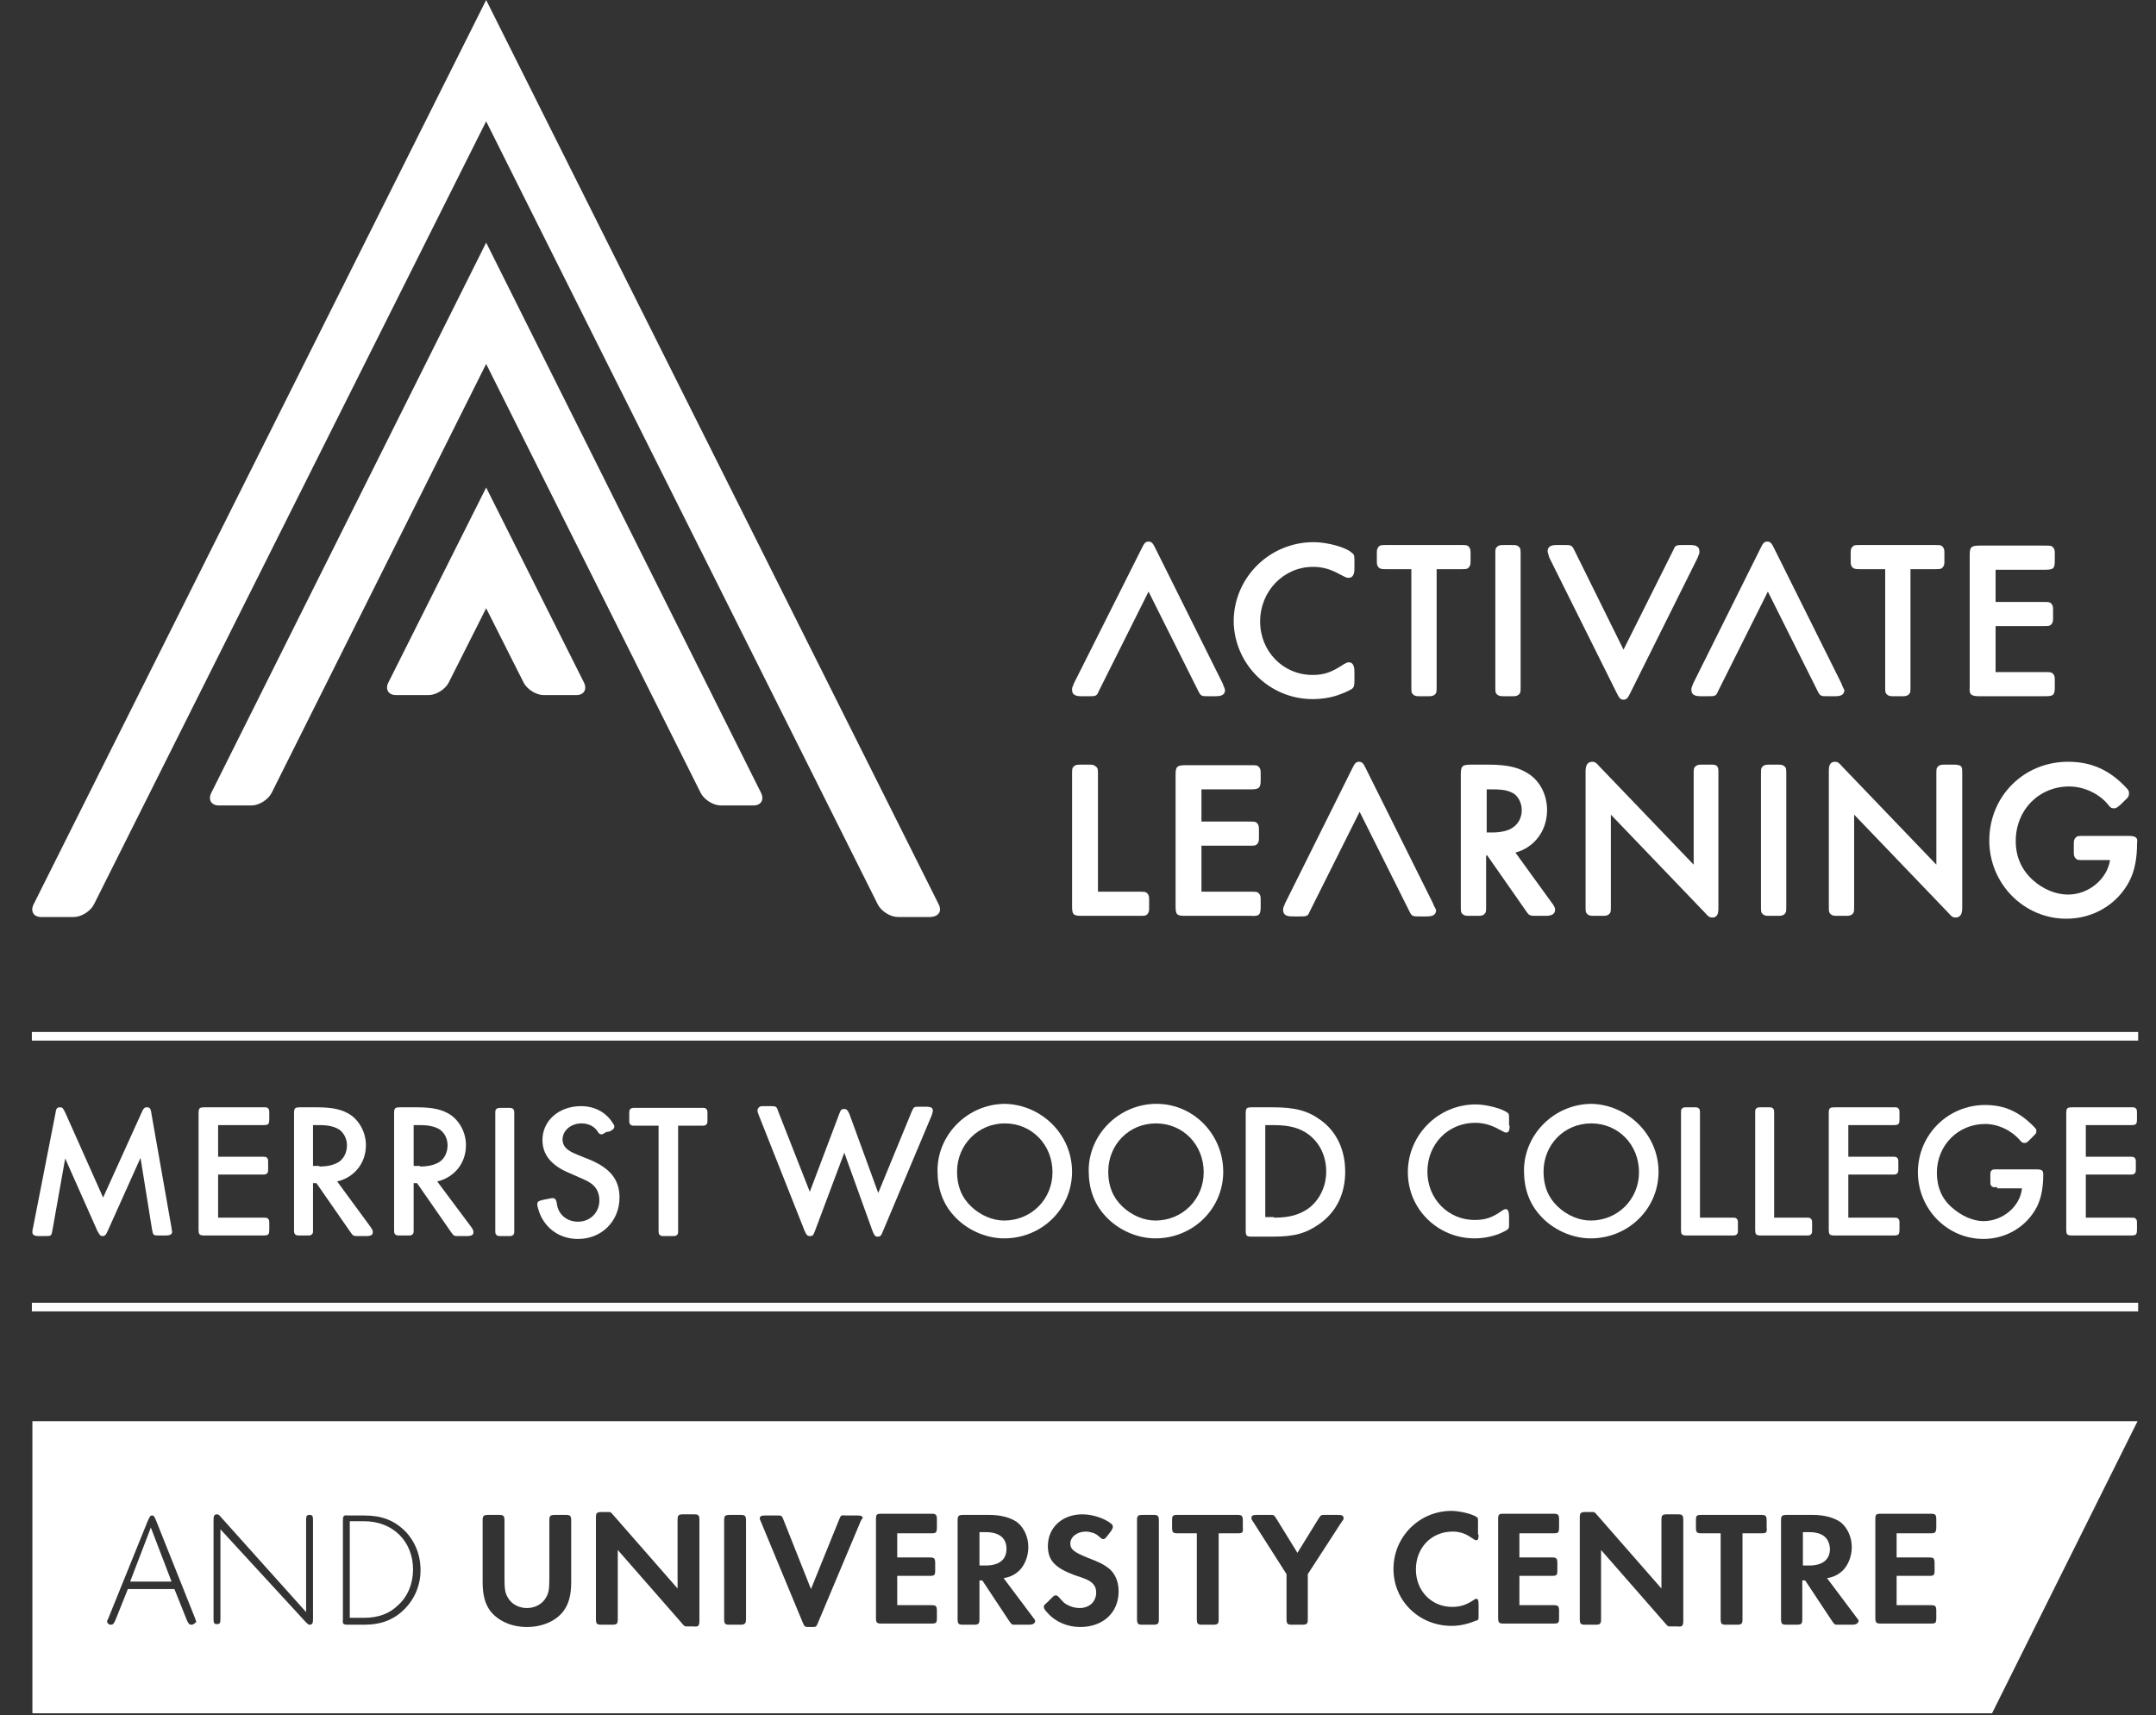 <?xml version="1.0" encoding="UTF-8"?> <svg xmlns="http://www.w3.org/2000/svg" width="142" height="113" viewBox="0 0 142 113" fill="none"><rect x="0" y="0" width="142" height="113" fill="#333333" stroke="none"/><g clip-path="url(#clip0_1683_33930)"><path d="M61.825 59.573L32.019 0L2.213 59.573C1.986 60.028 2.213 60.407 2.706 60.407H4.864C5.357 60.407 5.963 60.028 6.19 59.573L32.019 7.991L57.81 59.573C58.038 60.028 58.643 60.407 59.136 60.407H61.294C61.825 60.369 62.052 60.028 61.825 59.573Z" fill="white"></path><path d="M32.02 32.116L25.582 44.955C25.354 45.409 25.582 45.788 26.074 45.788H28.233C28.725 45.788 29.331 45.409 29.558 44.955L32.02 40.069L34.482 44.955C34.709 45.409 35.315 45.788 35.807 45.788H37.966C38.458 45.788 38.685 45.409 38.458 44.955L32.02 32.116Z" fill="white"></path><path d="M32.02 15.982L13.917 52.226C13.689 52.681 13.917 53.059 14.409 53.059H16.568C17.06 53.059 17.666 52.681 17.893 52.226L31.603 24.807L32.02 23.974L46.146 52.226C46.373 52.681 46.979 53.059 47.472 53.059H49.63C50.123 53.059 50.35 52.681 50.123 52.226L32.02 15.982Z" fill="white"></path><path d="M72.163 50.484C72.012 50.371 71.974 50.371 71.633 50.371H71.254C70.913 50.371 70.875 50.371 70.724 50.484C70.61 50.598 70.61 50.674 70.61 51.014V59.687C70.61 60.255 70.686 60.331 71.254 60.331H75.041C75.382 60.331 75.458 60.331 75.572 60.218C75.685 60.066 75.685 60.028 75.685 59.687V59.384C75.685 59.044 75.685 59.005 75.572 58.854C75.458 58.74 75.382 58.74 75.041 58.74H72.314V51.014C72.314 50.674 72.314 50.598 72.163 50.484Z" fill="white"></path><path d="M83.032 59.687V59.384C83.032 59.043 83.032 59.005 82.918 58.854C82.805 58.74 82.729 58.74 82.388 58.74H79.131V55.711H82.274C82.615 55.711 82.691 55.711 82.805 55.597C82.918 55.445 82.918 55.408 82.918 55.067V54.764C82.918 54.423 82.918 54.385 82.805 54.234C82.691 54.12 82.615 54.12 82.274 54.12H79.131V51.999H82.388C82.956 51.999 83.032 51.885 83.032 51.355V51.052C83.032 50.711 83.032 50.673 82.918 50.522C82.805 50.408 82.729 50.408 82.388 50.408H78.071C77.502 50.408 77.427 50.522 77.427 51.052V59.687C77.427 60.255 77.502 60.331 78.071 60.331H82.388C82.956 60.369 83.032 60.255 83.032 59.687Z" fill="white"></path><path d="M116.626 50.371C116.285 50.371 116.247 50.371 116.096 50.484C115.982 50.598 115.982 50.674 115.982 51.014V59.687C115.982 60.028 115.982 60.104 116.096 60.218C116.247 60.331 116.285 60.331 116.626 60.331H117.005C117.346 60.331 117.384 60.331 117.535 60.218C117.649 60.104 117.649 60.028 117.649 59.687V51.014C117.649 50.674 117.649 50.598 117.535 50.484C117.384 50.371 117.346 50.371 117.005 50.371H116.626Z" fill="white"></path><path d="M140.185 55.066H137.231C136.89 55.066 136.814 55.066 136.7 55.18C136.587 55.332 136.587 55.37 136.587 55.71V56.013C136.587 56.354 136.587 56.392 136.7 56.544C136.814 56.657 136.89 56.657 137.231 56.657H138.973C138.783 57.907 137.571 58.929 136.208 58.929C135.413 58.929 134.58 58.589 133.898 57.983C133.14 57.301 132.762 56.43 132.762 55.407C132.762 53.362 134.277 51.809 136.284 51.809C137.268 51.809 138.291 52.302 138.859 53.022C138.973 53.173 139.049 53.249 139.238 53.249C139.389 53.249 139.465 53.173 139.692 52.983L139.957 52.718C140.185 52.529 140.223 52.415 140.223 52.264C140.223 52.112 140.185 52.037 140.033 51.885C138.935 50.711 137.723 50.181 136.208 50.181C133.292 50.181 131.02 52.453 131.02 55.37C131.02 58.21 133.292 60.52 136.094 60.52C137.874 60.52 139.465 59.573 140.26 58.021C140.601 57.339 140.753 56.544 140.753 55.521C140.828 55.142 140.601 55.066 140.185 55.066Z" fill="white"></path><path d="M128.557 50.37H128.178C127.837 50.37 127.799 50.37 127.648 50.484C127.534 50.597 127.534 50.673 127.534 51.014V56.96L121.323 50.484C121.134 50.257 121.02 50.181 120.869 50.181C120.49 50.181 120.452 50.484 120.452 50.825V59.687C120.452 60.028 120.452 60.104 120.566 60.217C120.717 60.331 120.755 60.331 121.096 60.331H121.475C121.815 60.331 121.853 60.331 122.005 60.217C122.119 60.104 122.119 60.028 122.119 59.687V53.665L128.33 60.141C128.519 60.369 128.633 60.444 128.784 60.444C129.163 60.444 129.238 60.141 129.238 59.8V50.976C129.238 50.636 129.239 50.56 129.125 50.446C128.936 50.37 128.86 50.37 128.557 50.37Z" fill="white"></path><path d="M112.572 50.37H112.194C111.853 50.37 111.815 50.37 111.663 50.484C111.55 50.597 111.55 50.673 111.55 51.014V56.96L105.339 50.484C105.149 50.257 105.036 50.181 104.884 50.181C104.505 50.181 104.43 50.484 104.43 50.825V59.687C104.43 60.028 104.43 60.104 104.543 60.217C104.695 60.331 104.733 60.331 105.074 60.331H105.452C105.793 60.331 105.831 60.331 105.983 60.217C106.096 60.104 106.096 60.028 106.096 59.687V53.665L112.307 60.141C112.497 60.369 112.61 60.444 112.762 60.444C113.14 60.444 113.178 60.141 113.178 59.8V50.976C113.178 50.636 113.178 50.56 113.065 50.446C112.951 50.37 112.913 50.37 112.572 50.37Z" fill="white"></path><path d="M99.811 56.165C101.061 55.824 101.894 54.726 101.894 53.362C101.894 52.378 101.439 51.469 100.682 50.977C100.038 50.56 99.319 50.371 98.031 50.371H96.857C96.289 50.371 96.213 50.484 96.213 51.014V59.687C96.213 60.028 96.213 60.104 96.327 60.218C96.478 60.331 96.516 60.331 96.857 60.331H97.236C97.576 60.331 97.614 60.331 97.766 60.218C97.879 60.104 97.879 60.028 97.879 59.687V56.354H97.955L100.493 59.99C100.72 60.331 100.758 60.331 101.212 60.331H101.78C101.97 60.331 102.424 60.331 102.424 59.914C102.424 59.801 102.348 59.649 102.197 59.46L99.811 56.165ZM100.227 53.362C100.227 53.855 100 54.272 99.659 54.499C99.356 54.726 98.864 54.84 98.258 54.84H97.917V51.999H98.334C98.978 51.999 99.394 52.075 99.735 52.302C100.038 52.529 100.227 52.946 100.227 53.362Z" fill="white"></path><path d="M130.374 45.864H134.692C135.26 45.864 135.335 45.788 135.335 45.22V44.917C135.335 44.576 135.335 44.538 135.222 44.387C135.108 44.273 135.032 44.273 134.692 44.273H131.435V41.243H134.578C134.919 41.243 134.994 41.243 135.108 41.13C135.222 40.978 135.222 40.94 135.222 40.599V40.296C135.222 39.956 135.222 39.918 135.108 39.766C134.994 39.653 134.919 39.653 134.578 39.653H131.435V37.532H134.692C135.26 37.532 135.335 37.456 135.335 36.888V36.585C135.335 36.244 135.335 36.206 135.222 36.055C135.108 35.941 135.032 35.941 134.692 35.941H130.374C129.806 35.941 129.73 36.055 129.73 36.585V45.258C129.692 45.75 129.806 45.864 130.374 45.864Z" fill="white"></path><path d="M122.572 37.494H124.163V45.22C124.163 45.561 124.163 45.636 124.277 45.75C124.428 45.864 124.466 45.864 124.807 45.864H125.186C125.526 45.864 125.564 45.864 125.716 45.75C125.829 45.636 125.829 45.561 125.829 45.22V37.494H127.42C127.761 37.494 127.837 37.494 127.95 37.38C128.064 37.229 128.064 37.191 128.064 36.85V36.547C128.064 36.206 128.064 36.168 127.95 36.017C127.837 35.903 127.761 35.903 127.42 35.903H122.534C122.194 35.903 122.118 35.903 122.004 36.017C121.891 36.168 121.891 36.206 121.891 36.547V36.85C121.891 37.191 121.891 37.229 122.004 37.38C122.156 37.494 122.231 37.494 122.572 37.494Z" fill="white"></path><path d="M99.13 45.864H99.509C99.85 45.864 99.888 45.864 100.039 45.75C100.153 45.636 100.153 45.561 100.153 45.22V36.547C100.153 36.206 100.153 36.131 100.039 36.017C99.888 35.903 99.85 35.903 99.509 35.903H99.13C98.789 35.903 98.752 35.903 98.6 36.017C98.486 36.131 98.486 36.206 98.486 36.547V45.22C98.486 45.561 98.486 45.636 98.6 45.75C98.752 45.864 98.827 45.864 99.13 45.864Z" fill="white"></path><path d="M86.442 46.053C87.124 46.053 87.768 45.939 88.336 45.712C88.639 45.598 88.942 45.447 89.056 45.371C89.169 45.258 89.207 45.182 89.207 44.841V44.311C89.207 44.084 89.207 43.629 88.828 43.629C88.753 43.629 88.677 43.667 88.525 43.743C87.73 44.273 87.238 44.462 86.442 44.462C84.511 44.462 82.996 42.909 82.996 40.94C82.996 38.933 84.549 37.342 86.48 37.342C87.01 37.342 87.503 37.456 88.033 37.721C88.677 38.062 88.677 38.062 88.828 38.062C89.207 38.062 89.207 37.607 89.207 37.418V36.963C89.207 36.623 89.207 36.547 89.056 36.433C88.677 36.054 87.427 35.714 86.518 35.714C83.602 35.714 81.254 38.062 81.254 40.94C81.292 43.743 83.602 46.053 86.442 46.053Z" fill="white"></path><path d="M91.364 37.494H92.955V45.22C92.955 45.561 92.955 45.636 93.069 45.75C93.22 45.864 93.258 45.864 93.599 45.864H93.978C94.318 45.864 94.356 45.864 94.508 45.75C94.621 45.636 94.621 45.561 94.621 45.22V37.494H96.212C96.553 37.494 96.629 37.494 96.742 37.38C96.856 37.229 96.856 37.191 96.856 36.85V36.547C96.856 36.206 96.856 36.168 96.742 36.017C96.629 35.903 96.553 35.903 96.212 35.903H91.326C90.986 35.903 90.91 35.903 90.796 36.017C90.683 36.168 90.683 36.206 90.683 36.547V36.85C90.683 37.191 90.683 37.229 90.796 37.38C90.948 37.494 90.986 37.494 91.364 37.494Z" fill="white"></path><path d="M121.323 45.144L121.285 45.03L116.854 36.13C116.703 35.827 116.627 35.676 116.4 35.676C116.172 35.676 116.097 35.827 115.945 36.13L111.514 45.03L111.476 45.144C111.4 45.295 111.4 45.333 111.4 45.447C111.4 45.863 111.817 45.864 112.044 45.864H112.499C112.915 45.864 113.029 45.864 113.143 45.56L116.437 38.971L119.732 45.56C119.884 45.864 119.96 45.864 120.376 45.864H120.831C121.058 45.864 121.475 45.863 121.475 45.447C121.399 45.333 121.399 45.295 121.323 45.144Z" fill="white"></path><path d="M80.571 45.144L80.533 45.03L76.102 36.13C75.95 35.827 75.875 35.676 75.647 35.676C75.42 35.676 75.344 35.827 75.193 36.13L70.724 45.03L70.686 45.144C70.61 45.295 70.61 45.333 70.61 45.447C70.61 45.863 71.027 45.864 71.254 45.864H71.709C72.125 45.864 72.239 45.864 72.353 45.56L75.647 38.971L78.942 45.56C79.094 45.864 79.169 45.864 79.586 45.864H80.04C80.268 45.864 80.684 45.863 80.684 45.447C80.647 45.333 80.647 45.295 80.571 45.144Z" fill="white"></path><path d="M102.005 36.623L102.043 36.736L106.474 45.636C106.626 45.94 106.702 46.091 106.929 46.091C107.156 46.091 107.232 45.94 107.383 45.636L111.814 36.736L111.852 36.623C111.928 36.471 111.928 36.434 111.928 36.32C111.928 35.903 111.511 35.903 111.284 35.903H110.867C110.451 35.903 110.337 35.903 110.224 36.206L106.929 42.796L103.672 36.206C103.52 35.903 103.445 35.903 103.028 35.903H102.573C102.346 35.903 101.93 35.903 101.93 36.32C101.93 36.396 101.967 36.434 102.005 36.623Z" fill="white"></path><path d="M94.433 59.649L94.395 59.535L89.964 50.636C89.813 50.332 89.737 50.181 89.51 50.181C89.283 50.181 89.207 50.332 89.055 50.636L84.624 59.535L84.587 59.649C84.511 59.8 84.511 59.839 84.511 59.952C84.511 60.369 84.927 60.369 85.155 60.369H85.609C86.026 60.369 86.139 60.369 86.253 60.066L89.548 53.476L92.843 60.066C92.994 60.369 93.07 60.369 93.487 60.369H93.941C94.168 60.369 94.585 60.369 94.585 59.952C94.547 59.839 94.509 59.8 94.433 59.649Z" fill="white"></path><path d="M119.161 100.93H118.744V103.127H119.161C120.032 103.127 120.524 102.748 120.524 102.029C120.486 101.309 120.032 100.93 119.161 100.93Z" fill="white"></path><path d="M64.927 100.93H64.511V103.127H64.927C65.798 103.127 66.291 102.748 66.291 102.029C66.291 101.309 65.798 100.93 64.927 100.93Z" fill="white"></path><path d="M23.985 100.211H23.038V106.573H23.985C24.894 106.573 25.651 106.308 26.219 105.74C26.863 105.172 27.204 104.301 27.204 103.392C27.204 101.536 25.878 100.211 23.985 100.211Z" fill="white"></path><path d="M2.134 93.621V112.86H131.203L140.785 93.621H2.134ZM12.624 107.028C12.473 107.028 12.435 106.99 12.322 106.763L11.488 104.68H8.421L7.587 106.763C7.474 106.99 7.436 107.028 7.284 107.028C7.171 107.028 7.057 106.914 7.057 106.838C7.057 106.763 7.057 106.763 7.133 106.611L9.708 100.249C9.86 99.908 9.898 99.832 10.011 99.832C10.125 99.832 10.163 99.87 10.314 100.249L12.852 106.611C12.89 106.763 12.927 106.801 12.927 106.838C12.852 106.914 12.738 107.028 12.624 107.028ZM20.616 106.649C20.616 106.914 20.578 107.028 20.388 107.028C20.313 107.028 20.275 106.99 20.123 106.838L14.518 100.741V106.649C14.518 106.914 14.48 106.99 14.291 106.99C14.101 106.99 14.064 106.914 14.064 106.649V100.135C14.064 99.87 14.101 99.756 14.291 99.756C14.367 99.756 14.442 99.794 14.556 99.945L20.161 106.195V100.135C20.161 99.87 20.199 99.794 20.388 99.794C20.578 99.794 20.616 99.87 20.616 100.135V106.649ZM26.637 106.005C25.956 106.687 25.122 107.028 23.986 107.028H22.926C22.623 107.028 22.547 106.99 22.585 106.687V100.173C22.585 99.87 22.623 99.794 22.926 99.832H23.986C25.122 99.832 25.918 100.135 26.637 100.817C27.319 101.498 27.698 102.407 27.698 103.43C27.698 104.415 27.319 105.323 26.637 106.005ZM37.62 100.173V104.225C37.62 105.058 37.469 105.664 37.09 106.157C36.598 106.801 35.689 107.179 34.704 107.179C33.719 107.179 32.848 106.801 32.318 106.157C31.939 105.664 31.788 105.058 31.788 104.225V100.173C31.788 99.87 31.826 99.794 32.167 99.794H32.848C33.151 99.794 33.227 99.832 33.227 100.173V103.96C33.227 104.68 33.265 104.945 33.454 105.248C33.681 105.664 34.174 105.93 34.704 105.93C35.234 105.93 35.727 105.664 35.954 105.248C36.143 104.945 36.181 104.68 36.181 103.96V100.173C36.181 99.87 36.219 99.794 36.56 99.794H37.242C37.545 99.794 37.62 99.832 37.62 100.173ZM45.687 107.141H45.346H45.233C45.119 107.141 45.081 107.141 44.93 106.952L40.688 102.104V106.649C40.688 106.952 40.65 107.028 40.309 107.028H39.628C39.325 107.028 39.249 106.99 39.249 106.649V99.984C39.249 99.68 39.287 99.605 39.628 99.605H39.968H40.082C40.196 99.605 40.233 99.605 40.385 99.794L44.627 104.642V100.135C44.627 99.832 44.665 99.756 45.005 99.756H45.687C45.99 99.756 46.066 99.794 46.066 100.135V106.763C46.066 107.104 45.99 107.179 45.687 107.141ZM48.755 107.028H48.073C47.77 107.028 47.694 106.99 47.694 106.649V100.173C47.694 99.87 47.732 99.794 48.073 99.794H48.755C49.058 99.794 49.134 99.832 49.134 100.173V106.649C49.134 106.952 49.058 107.028 48.755 107.028ZM56.67 100.249L53.868 106.914C53.754 107.179 53.754 107.179 53.451 107.179H53.3C53.035 107.179 52.996 107.179 52.883 106.914L50.118 100.249C50.042 100.097 50.042 100.059 50.042 100.021C50.042 99.87 50.156 99.832 50.421 99.832H51.179C51.482 99.832 51.482 99.832 51.595 100.097L53.413 104.68L55.269 100.097C55.383 99.832 55.383 99.794 55.685 99.832H56.443C56.708 99.832 56.822 99.87 56.822 100.021C56.746 100.059 56.746 100.097 56.67 100.249ZM61.328 101.006H59.094V102.597H61.215C61.518 102.597 61.594 102.635 61.594 102.975V103.43C61.594 103.771 61.556 103.809 61.215 103.809H59.094V105.74H61.328C61.631 105.74 61.707 105.778 61.707 106.119V106.573C61.707 106.914 61.669 106.952 61.328 106.952H58.071C57.769 106.952 57.693 106.914 57.693 106.573V100.097C57.693 99.756 57.731 99.718 58.071 99.718H61.328C61.631 99.718 61.707 99.756 61.707 100.097V100.552C61.707 100.968 61.669 101.006 61.328 101.006ZM67.767 107.028H66.896C66.706 107.028 66.706 107.028 66.631 106.99C66.593 106.952 66.593 106.952 66.479 106.8L64.699 104.112H64.51V106.649C64.51 106.952 64.472 107.028 64.131 107.028H63.449C63.146 107.028 63.071 106.99 63.071 106.649V100.173C63.071 99.87 63.108 99.794 63.449 99.794H65.154C65.949 99.794 66.593 99.984 67.009 100.287C67.464 100.665 67.729 101.271 67.729 101.915C67.729 102.559 67.464 103.165 67.085 103.506C66.82 103.733 66.555 103.884 66.1 103.96L68.032 106.535C68.146 106.687 68.183 106.725 68.183 106.8C68.146 106.952 68.032 107.028 67.767 107.028ZM71.138 107.179C70.304 107.179 69.509 106.838 68.979 106.232C68.789 106.043 68.751 105.93 68.751 105.854C68.751 105.778 68.751 105.74 68.941 105.589L69.282 105.248C69.433 105.096 69.471 105.096 69.547 105.096C69.623 105.096 69.66 105.134 69.736 105.21C70.077 105.589 70.077 105.589 70.266 105.702C70.531 105.854 70.835 105.93 71.1 105.93C71.743 105.93 72.198 105.513 72.198 104.907C72.198 104.604 72.084 104.377 71.819 104.187C71.668 104.074 71.403 103.96 70.797 103.771C69.471 103.278 69.017 102.786 69.017 101.839C69.017 100.627 69.963 99.756 71.289 99.756C71.971 99.756 72.766 100.021 73.221 100.4C73.258 100.438 73.296 100.514 73.296 100.589C73.296 100.665 73.258 100.703 73.183 100.854L72.917 101.195C72.766 101.385 72.728 101.385 72.652 101.385C72.577 101.385 72.577 101.385 72.311 101.158C72.16 101.006 71.781 100.892 71.516 100.892C70.948 100.892 70.494 101.233 70.494 101.688C70.494 102.066 70.759 102.256 71.592 102.597C72.387 102.9 72.69 103.051 73.031 103.316C73.448 103.657 73.675 104.187 73.675 104.831C73.675 106.232 72.652 107.179 71.138 107.179ZM75.947 107.028H75.266C74.963 107.028 74.887 106.99 74.887 106.649V100.173C74.887 99.87 74.925 99.794 75.266 99.794H75.947C76.25 99.794 76.326 99.832 76.326 100.173V106.649C76.326 106.952 76.288 107.028 75.947 107.028ZM81.515 101.006H80.265V106.649C80.265 106.952 80.227 107.028 79.886 107.028H79.204C78.901 107.028 78.826 106.99 78.826 106.649V101.006H77.576C77.273 101.006 77.197 100.968 77.197 100.627V100.173C77.197 99.832 77.235 99.794 77.576 99.794H81.477C81.78 99.794 81.855 99.832 81.855 100.173V100.627C81.893 100.968 81.817 101.006 81.515 101.006ZM88.369 100.249L86.135 103.695V106.649C86.135 106.952 86.097 107.028 85.756 107.028H85.112C84.809 107.028 84.734 106.99 84.734 106.649V103.695L82.537 100.249C82.424 100.097 82.424 100.059 82.424 99.984C82.424 99.832 82.537 99.794 82.802 99.794H83.635C83.9 99.794 83.901 99.794 84.052 100.021L85.453 102.294L86.855 100.021C87.006 99.794 87.006 99.794 87.271 99.794H88.104C88.369 99.794 88.483 99.832 88.483 99.984C88.521 100.059 88.483 100.097 88.369 100.249ZM97.383 101.082C97.383 101.385 97.345 101.461 97.232 101.461C97.156 101.461 97.156 101.461 96.815 101.233C96.474 101.006 96.095 100.892 95.679 100.892C94.278 100.892 93.255 101.953 93.255 103.392C93.255 104.793 94.278 105.854 95.641 105.854C96.209 105.854 96.626 105.702 97.118 105.361C97.156 105.323 97.232 105.323 97.232 105.323C97.345 105.323 97.383 105.399 97.383 105.702V106.422C97.383 106.649 97.383 106.687 97.307 106.725C97.269 106.763 97.269 106.763 97.194 106.763C96.663 106.99 96.133 107.104 95.603 107.104C93.482 107.104 91.778 105.475 91.778 103.354C91.778 101.233 93.482 99.529 95.603 99.529C96.171 99.529 97.042 99.756 97.269 99.945C97.345 99.984 97.345 100.021 97.345 100.249V101.082H97.383ZM102.306 101.006H100.072V102.597H102.193C102.496 102.597 102.572 102.635 102.572 102.975V103.43C102.572 103.771 102.534 103.809 102.193 103.809H100.072V105.74H102.306C102.609 105.74 102.685 105.778 102.685 106.119V106.573C102.685 106.914 102.647 106.952 102.306 106.952H99.049C98.746 106.952 98.671 106.914 98.671 106.573V100.097C98.671 99.756 98.709 99.718 99.049 99.718H102.306C102.609 99.718 102.685 99.756 102.685 100.097V100.552C102.685 100.968 102.647 101.006 102.306 101.006ZM110.487 107.141H110.108H109.995C109.881 107.141 109.843 107.141 109.692 106.952L105.45 102.104V106.649C105.45 106.952 105.412 107.028 105.071 107.028H104.427C104.124 107.028 104.049 106.99 104.049 106.649V99.984C104.049 99.68 104.087 99.605 104.427 99.605H104.768H104.882C104.995 99.605 105.033 99.605 105.185 99.794L109.427 104.642V100.135C109.427 99.832 109.464 99.756 109.805 99.756H110.487C110.79 99.756 110.866 99.794 110.866 100.135V106.763C110.866 107.104 110.79 107.179 110.487 107.141ZM116.016 101.006H114.766V106.649C114.766 106.952 114.729 107.028 114.388 107.028H113.706C113.403 107.028 113.327 106.99 113.327 106.649V101.006H112.078C111.775 101.006 111.699 100.968 111.699 100.627V100.173C111.699 99.832 111.737 99.794 112.078 99.794H115.978C116.282 99.794 116.357 99.832 116.357 100.173V100.627C116.395 100.968 116.319 101.006 116.016 101.006ZM121.962 107.028H121.091C120.902 107.028 120.902 107.028 120.826 106.99C120.788 106.952 120.788 106.952 120.675 106.8L118.895 104.112H118.705V106.649C118.705 106.952 118.667 107.028 118.327 107.028H117.683C117.38 107.028 117.304 106.99 117.304 106.649V100.173C117.304 99.87 117.342 99.794 117.683 99.794H119.387C120.182 99.794 120.826 99.984 121.243 100.287C121.697 100.665 121.962 101.271 121.962 101.915C121.962 102.559 121.697 103.165 121.318 103.506C121.053 103.733 120.788 103.884 120.334 103.96L122.265 106.535C122.379 106.687 122.417 106.725 122.417 106.8C122.341 106.952 122.265 107.028 121.962 107.028ZM127.151 101.006H124.916V102.597H127.037C127.34 102.597 127.416 102.635 127.416 102.975V103.43C127.416 103.771 127.378 103.809 127.037 103.809H124.916V105.74H127.151C127.454 105.74 127.53 105.778 127.53 106.119V106.573C127.53 106.914 127.492 106.952 127.151 106.952H123.894C123.591 106.952 123.515 106.914 123.515 106.573V100.097C123.515 99.756 123.553 99.718 123.894 99.718H127.151C127.454 99.718 127.53 99.756 127.53 100.097V100.552C127.53 100.968 127.454 101.006 127.151 101.006Z" fill="white"></path><path d="M8.572 104.187H11.299L9.936 100.627L8.572 104.187Z" fill="white"></path><path d="M9.33 73.284C9.443 73.018 9.519 72.943 9.67 72.943C9.86 72.943 9.936 73.018 9.973 73.359L11.299 80.896C11.299 81.009 11.337 81.085 11.337 81.123C11.337 81.312 11.223 81.388 10.882 81.388H10.504C10.087 81.388 10.087 81.388 10.011 80.972L9.254 76.275L7.095 81.085C6.981 81.35 6.906 81.426 6.754 81.426C6.603 81.426 6.565 81.35 6.413 81.085L4.293 76.313L3.459 81.009C3.384 81.426 3.384 81.426 2.967 81.426H2.588C2.247 81.426 2.134 81.35 2.134 81.161C2.134 81.123 2.134 81.009 2.172 80.896L3.649 73.359C3.687 73.018 3.762 72.943 3.952 72.943C4.103 72.943 4.141 72.981 4.293 73.284L6.792 78.889L9.33 73.284Z" fill="white"></path><path d="M14.366 76.2H17.206C17.509 76.2 17.509 76.2 17.585 76.275C17.661 76.351 17.661 76.389 17.661 76.654V76.919C17.661 77.184 17.661 77.222 17.585 77.298C17.509 77.374 17.471 77.374 17.206 77.374H14.366V80.214H17.282C17.585 80.214 17.585 80.214 17.661 80.29C17.736 80.366 17.736 80.403 17.736 80.669V80.934C17.736 81.35 17.699 81.388 17.282 81.388H13.533C13.116 81.388 13.078 81.35 13.078 80.934V73.397C13.078 72.981 13.116 72.943 13.533 72.943H17.282C17.585 72.943 17.585 72.943 17.661 73.018C17.736 73.094 17.736 73.132 17.736 73.397V73.662C17.736 74.079 17.699 74.117 17.282 74.117H14.366V76.2Z" fill="white"></path><path d="M24.403 80.82C24.517 80.972 24.555 81.085 24.555 81.161C24.555 81.35 24.441 81.426 24.1 81.426H23.608C23.267 81.426 23.267 81.426 23.078 81.161L20.843 77.942H20.616V80.934C20.616 81.237 20.616 81.237 20.54 81.312C20.465 81.388 20.427 81.388 20.162 81.388H19.821C19.555 81.388 19.518 81.388 19.442 81.312C19.366 81.237 19.366 81.199 19.366 80.934V73.397C19.366 72.981 19.404 72.943 19.821 72.943H20.843C21.942 72.943 22.547 73.094 23.078 73.435C23.684 73.852 24.1 74.609 24.1 75.442C24.1 76.616 23.343 77.563 22.207 77.828L24.403 80.82ZM21.033 76.844C21.601 76.844 22.017 76.73 22.32 76.54C22.661 76.313 22.851 75.897 22.851 75.442C22.851 75.026 22.661 74.647 22.358 74.42C22.055 74.23 21.676 74.117 21.07 74.117H20.616V76.806H21.033V76.844Z" fill="white"></path><path d="M31.031 80.82C31.145 80.972 31.183 81.085 31.183 81.161C31.183 81.35 31.069 81.426 30.728 81.426H30.236C29.895 81.426 29.895 81.426 29.706 81.161L27.471 77.942H27.244V80.934C27.244 81.237 27.244 81.237 27.168 81.312C27.092 81.388 27.055 81.388 26.789 81.388H26.411C26.145 81.388 26.108 81.388 26.032 81.312C25.956 81.237 25.956 81.199 25.956 80.934V73.397C25.956 72.981 25.994 72.943 26.411 72.943H27.433C28.531 72.943 29.137 73.094 29.668 73.435C30.273 73.852 30.69 74.609 30.69 75.442C30.69 76.616 29.933 77.563 28.797 77.828L31.031 80.82ZM27.66 76.844C28.229 76.844 28.645 76.73 28.948 76.54C29.289 76.313 29.478 75.897 29.478 75.442C29.478 75.026 29.289 74.647 28.986 74.42C28.683 74.23 28.304 74.117 27.698 74.117H27.244V76.806H27.66V76.844Z" fill="white"></path><path d="M33.871 80.972C33.871 81.275 33.871 81.275 33.795 81.35C33.719 81.426 33.682 81.426 33.416 81.426H33.076C32.811 81.426 32.773 81.426 32.697 81.35C32.621 81.275 32.621 81.237 32.621 80.972V73.435C32.621 73.132 32.621 73.132 32.697 73.056C32.773 72.981 32.811 72.981 33.076 72.981H33.416C33.682 72.981 33.719 72.981 33.795 73.056C33.871 73.132 33.871 73.17 33.871 73.435V80.972Z" fill="white"></path><path d="M39.931 74.571C39.741 74.685 39.703 74.723 39.627 74.723C39.514 74.723 39.438 74.685 39.362 74.533C39.135 74.192 38.756 74.003 38.302 74.003C37.62 74.003 37.052 74.458 37.052 75.064C37.052 75.329 37.166 75.594 37.469 75.783C37.696 75.935 37.696 75.935 38.832 76.389C40.196 76.957 40.802 77.715 40.802 78.889C40.802 80.441 39.627 81.616 38.075 81.616C36.901 81.616 35.954 80.972 35.537 79.911C35.462 79.684 35.386 79.457 35.386 79.343C35.386 79.154 35.462 79.116 35.764 79.04L36.143 78.965C36.333 78.927 36.333 78.927 36.408 78.927C36.56 78.927 36.636 79.04 36.673 79.267C36.749 79.987 37.317 80.479 38.075 80.479C38.87 80.479 39.476 79.873 39.476 79.078C39.476 78.586 39.287 78.207 38.908 77.942C38.605 77.752 38.605 77.752 37.469 77.26C36.295 76.768 35.727 76.048 35.727 75.101C35.727 73.814 36.825 72.867 38.264 72.867C39.135 72.867 39.893 73.246 40.347 73.965C40.423 74.079 40.461 74.117 40.461 74.192C40.461 74.344 40.423 74.382 40.158 74.533L39.931 74.571Z" fill="white"></path><path d="M44.663 80.972C44.663 81.275 44.663 81.275 44.588 81.35C44.512 81.426 44.474 81.426 44.209 81.426H43.83C43.565 81.426 43.527 81.426 43.452 81.35C43.376 81.275 43.376 81.237 43.376 80.972V74.154H41.899C41.596 74.154 41.596 74.154 41.52 74.079C41.444 74.003 41.444 73.965 41.444 73.7V73.435C41.444 73.17 41.444 73.132 41.52 73.056C41.596 72.981 41.634 72.981 41.899 72.981H46.14C46.444 72.981 46.444 72.981 46.519 73.056C46.595 73.132 46.595 73.17 46.595 73.435V73.7C46.595 73.965 46.595 74.003 46.519 74.079C46.444 74.154 46.406 74.154 46.14 74.154H44.663V80.972Z" fill="white"></path><path d="M55.268 73.397C55.381 73.094 55.419 73.056 55.608 73.056C55.76 73.056 55.836 73.132 55.949 73.397L57.843 78.586L60.039 73.246C60.191 72.905 60.191 72.905 60.57 72.905H60.986C61.327 72.905 61.441 72.981 61.441 73.17C61.441 73.246 61.403 73.322 61.365 73.473L58.146 81.123C58.032 81.426 57.956 81.464 57.805 81.464C57.653 81.464 57.578 81.388 57.464 81.085L55.608 75.935L53.677 81.085C53.563 81.388 53.525 81.426 53.336 81.426C53.185 81.426 53.109 81.35 52.995 81.085L49.965 73.435C49.89 73.246 49.89 73.208 49.89 73.132C49.89 73.056 49.965 72.943 50.041 72.905C50.117 72.867 50.117 72.867 50.344 72.867H50.761C51.102 72.867 51.139 72.905 51.215 73.094L51.253 73.208L53.336 78.51L55.268 73.397Z" fill="white"></path><path d="M70.608 77.184C70.608 79.646 68.601 81.578 66.139 81.578C64.927 81.578 63.64 81.009 62.807 80.063C62.087 79.267 61.746 78.283 61.746 77.109C61.746 74.722 63.753 72.715 66.215 72.715C68.639 72.791 70.608 74.76 70.608 77.184ZM63.034 77.184C63.034 78.131 63.337 78.888 63.981 79.495C64.587 80.063 65.382 80.403 66.139 80.403C67.919 80.403 69.32 79.002 69.32 77.222C69.32 75.404 67.957 74.003 66.177 74.003C64.435 74.003 63.034 75.404 63.034 77.184Z" fill="white"></path><path d="M80.566 77.184C80.566 79.646 78.559 81.578 76.097 81.578C74.885 81.578 73.598 81.009 72.764 80.063C72.045 79.267 71.704 78.283 71.704 77.109C71.704 74.722 73.711 72.715 76.173 72.715C78.635 72.715 80.566 74.76 80.566 77.184ZM72.992 77.184C72.992 78.131 73.295 78.888 73.939 79.495C74.544 80.063 75.34 80.403 76.097 80.403C77.877 80.403 79.279 79.002 79.279 77.222C79.279 75.404 77.915 74.003 76.135 74.003C74.355 74.003 72.992 75.404 72.992 77.184Z" fill="white"></path><path d="M82.046 73.397C82.046 72.981 82.084 72.943 82.5 72.943H83.826C85.303 72.943 86.136 73.17 86.969 73.776C88.03 74.533 88.598 75.745 88.598 77.184C88.598 78.624 88.03 79.835 86.894 80.631C86.022 81.237 85.303 81.464 83.788 81.464H82.5C82.084 81.464 82.046 81.426 82.046 81.009V73.397ZM83.902 80.214C84.924 80.214 85.568 80.025 86.174 79.608C86.894 79.078 87.348 78.169 87.348 77.184C87.348 76.162 86.931 75.291 86.174 74.723C85.606 74.306 84.924 74.117 83.902 74.117H83.334V80.176H83.902V80.214Z" fill="white"></path><path d="M99.428 74.154C99.428 74.495 99.352 74.609 99.201 74.609C99.125 74.609 99.125 74.609 98.557 74.306C98.102 74.079 97.648 73.965 97.156 73.965C95.376 73.965 94.012 75.366 94.012 77.184C94.012 78.964 95.376 80.365 97.118 80.365C97.837 80.365 98.292 80.214 98.974 79.722C99.049 79.684 99.125 79.646 99.163 79.646C99.314 79.646 99.39 79.797 99.39 80.138V80.593C99.39 80.858 99.39 80.896 99.314 80.972C99.239 81.047 99.011 81.161 98.746 81.274C98.254 81.464 97.686 81.577 97.118 81.577C94.694 81.577 92.725 79.646 92.725 77.222C92.725 74.76 94.732 72.753 97.193 72.753C97.951 72.753 99.011 73.056 99.314 73.321C99.39 73.397 99.39 73.435 99.39 73.7V74.154H99.428Z" fill="white"></path><path d="M109.236 77.184C109.236 79.646 107.229 81.578 104.767 81.578C103.555 81.578 102.268 81.009 101.434 80.063C100.715 79.267 100.374 78.283 100.374 77.109C100.374 74.722 102.381 72.715 104.843 72.715C107.229 72.791 109.236 74.76 109.236 77.184ZM101.662 77.184C101.662 78.131 101.965 78.888 102.609 79.495C103.215 80.063 104.01 80.403 104.767 80.403C106.547 80.403 107.949 79.002 107.949 77.222C107.949 75.404 106.585 74.003 104.805 74.003C103.025 74.003 101.662 75.404 101.662 77.184Z" fill="white"></path><path d="M114.01 80.214C114.313 80.214 114.313 80.214 114.388 80.29C114.464 80.366 114.464 80.403 114.464 80.669V80.934C114.464 81.199 114.464 81.237 114.388 81.312C114.313 81.388 114.275 81.388 114.01 81.388H111.169C110.753 81.388 110.715 81.35 110.715 80.934V73.397C110.715 73.094 110.715 73.094 110.791 73.018C110.866 72.943 110.904 72.943 111.169 72.943H111.51C111.775 72.943 111.813 72.943 111.889 73.018C111.965 73.094 111.965 73.132 111.965 73.397V80.214H114.01Z" fill="white"></path><path d="M118.896 80.214C119.198 80.214 119.198 80.214 119.274 80.29C119.35 80.366 119.35 80.403 119.35 80.669V80.934C119.35 81.199 119.35 81.237 119.274 81.312C119.198 81.388 119.161 81.388 118.896 81.388H116.055C115.639 81.388 115.601 81.35 115.601 80.934V73.397C115.601 73.094 115.601 73.094 115.676 73.018C115.752 72.943 115.79 72.943 116.055 72.943H116.396C116.661 72.943 116.699 72.943 116.775 73.018C116.85 73.094 116.85 73.132 116.85 73.397V80.214H118.896Z" fill="white"></path><path d="M121.735 76.2H124.575C124.878 76.2 124.878 76.2 124.954 76.275C125.03 76.351 125.03 76.389 125.03 76.654V76.919C125.03 77.184 125.03 77.222 124.954 77.298C124.878 77.374 124.84 77.374 124.575 77.374H121.735V80.214H124.651C124.954 80.214 124.954 80.214 125.03 80.29C125.106 80.366 125.106 80.403 125.106 80.669V80.934C125.106 81.35 125.068 81.388 124.651 81.388H120.902C120.485 81.388 120.447 81.35 120.447 80.934V73.397C120.447 72.981 120.485 72.943 120.902 72.943H124.651C124.954 72.943 124.954 72.943 125.03 73.018C125.106 73.094 125.106 73.132 125.106 73.397V73.662C125.106 74.079 125.068 74.117 124.651 74.117H121.735V76.2Z" fill="white"></path><path d="M131.545 78.207C131.242 78.207 131.242 78.207 131.166 78.131C131.09 78.055 131.09 78.017 131.09 77.752V77.487C131.09 77.222 131.09 77.184 131.166 77.109C131.242 77.033 131.28 77.033 131.545 77.033H134.12C134.499 77.033 134.574 77.109 134.574 77.374C134.574 78.282 134.423 78.964 134.158 79.495C133.476 80.82 132.113 81.615 130.636 81.615C128.25 81.615 126.318 79.646 126.318 77.222C126.318 74.76 128.288 72.791 130.749 72.791C132.037 72.791 133.022 73.246 134.006 74.268C134.12 74.382 134.12 74.42 134.12 74.533C134.12 74.647 134.082 74.685 133.893 74.874L133.666 75.101C133.476 75.291 133.438 75.291 133.325 75.291C133.211 75.291 133.173 75.253 133.06 75.139C132.529 74.495 131.621 74.041 130.749 74.041C128.969 74.041 127.568 75.442 127.568 77.26C127.568 78.207 127.909 79.002 128.591 79.57C129.197 80.1 129.954 80.441 130.636 80.441C131.923 80.441 133.06 79.457 133.173 78.282H131.545V78.207Z" fill="white"></path><path d="M137.377 76.2H140.217C140.52 76.2 140.52 76.2 140.596 76.275C140.672 76.351 140.672 76.389 140.672 76.654V76.919C140.672 77.184 140.672 77.222 140.596 77.298C140.52 77.374 140.482 77.374 140.217 77.374H137.377V80.214H140.293C140.596 80.214 140.596 80.214 140.672 80.29C140.747 80.366 140.747 80.403 140.747 80.669V80.934C140.747 81.35 140.709 81.388 140.293 81.388H136.543C136.127 81.388 136.089 81.35 136.089 80.934V73.397C136.089 72.981 136.127 72.943 136.543 72.943H140.293C140.596 72.943 140.596 72.943 140.672 73.018C140.747 73.094 140.747 73.132 140.747 73.397V73.662C140.747 74.079 140.709 74.117 140.293 74.117H137.377V76.2Z" fill="white"></path><path d="M140.825 86.387H2.098V85.819H140.825V86.387ZM140.825 68.549H2.098V67.981H140.825V68.549Z" fill="white"></path></g><defs><clipPath id="clip0_1683_33930"><rect width="141.075" height="112.86" fill="white" transform="translate(0.93)"></rect></clipPath></defs></svg> 